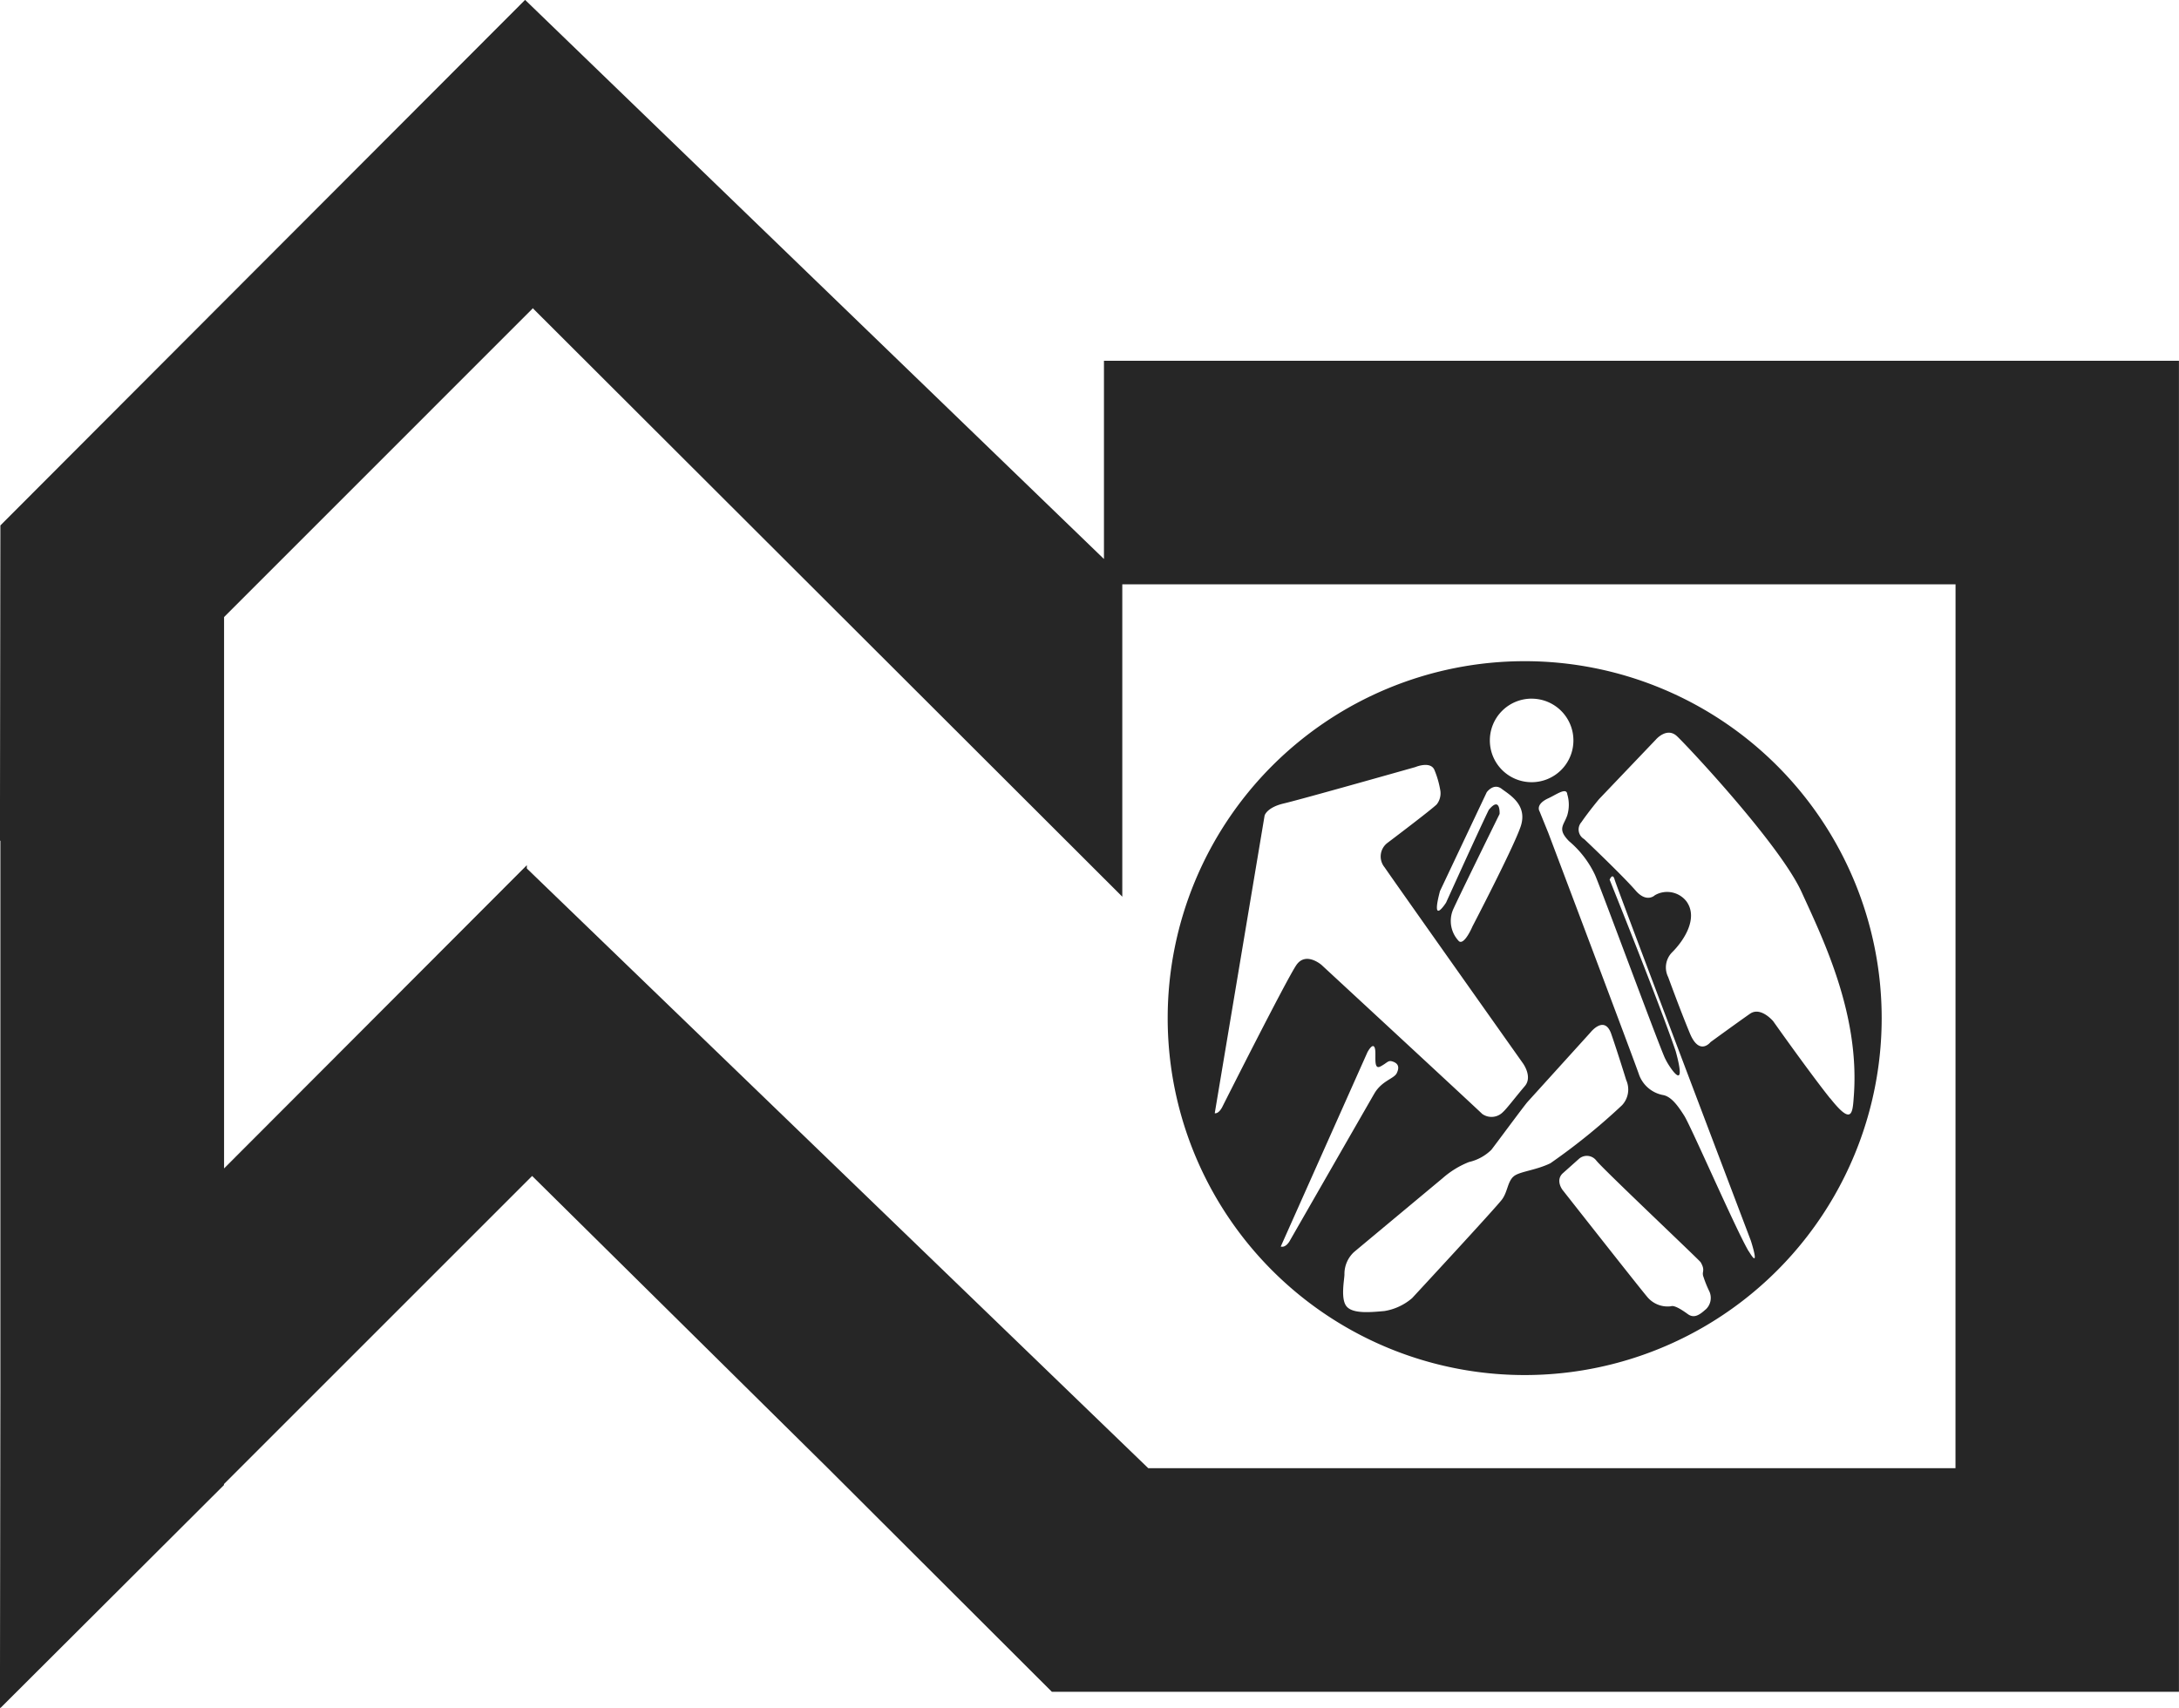 <svg xmlns="http://www.w3.org/2000/svg" width="78.674" height="61.682" viewBox="0 0 78.674 61.682"><g data-name="Group 156"><path data-name="Path 642" d="M55.05 23.877a12.89 12.89 0 0 0-12.89 12.889 12.889 12.889 0 0 0 12.89 12.891 12.889 12.889 0 0 0 12.889-12.891A12.89 12.89 0 0 0 55.05 23.877zm.251 1.354a1.507 1.507 0 0 1 1.508 1.506 1.507 1.507 0 0 1-1.508 1.51 1.507 1.507 0 0 1-1.509-1.51 1.507 1.507 0 0 1 1.509-1.507zm-1.085 3.254c.295.221.954.588.686 1.369s-1.737 3.6-1.737 3.6-.29.688-.488.537a1.055 1.055 0 0 1-.22-1.125c.146-.342 1.687-3.473 1.687-3.473s.035-.664-.391-.146c-.389.8-1.542 3.35-1.542 3.35s-.562.881-.22-.416l1.688-3.57s.244-.345.537-.127zM44.14 39.958s-.122.268-.281.244l1.8-10.75s.073-.293.7-.439 4.743-1.312 4.743-1.312.541-.229.687.1a3.343 3.343 0 0 1 .208.709.651.651 0 0 1-.122.537c-.2.2-1.784 1.395-1.784 1.395a.615.615 0 0 0-.1.879c.368.541 4.99 7.07 4.99 7.07s.366.49.073.832-.663.828-.783.93a.576.576 0 0 1-.757.072c-.2-.2-5.8-5.379-5.8-5.379s-.562-.492-.905 0-2.669 5.111-2.669 5.111zm2.1 5.063l3.131-7.02s.2-.385.269-.146c.063.211-.073.8.2.658s.271-.244.466-.17.22.219.122.416-.539.27-.808.734-3.033 5.283-3.033 5.283-.141.296-.344.241zm8.39-2.52c-.2.2-.2.537-.393.807s-3.253 3.572-3.253 3.572a2.028 2.028 0 0 1-1 .465c-.537.049-1.149.1-1.369-.172s-.073-.979-.073-1.148a1.076 1.076 0 0 1 .342-.807c.295-.248 3.2-2.668 3.2-2.668a3.241 3.241 0 0 1 .954-.586 1.688 1.688 0 0 0 .808-.441c.1-.123 1.188-1.6 1.312-1.736l2.259-2.494s.514-.662.759.047.539 1.664.539 1.664a.831.831 0 0 1-.148.906 22.526 22.526 0 0 1-2.592 2.1c-.561.269-1.147.295-1.342.49zm6.945 4.793c-.22.2-.415.322-.635.162s-.49-.332-.612-.283a.953.953 0 0 1-.856-.342c-.293-.344-3.058-3.863-3.058-3.863s-.256-.332 0-.588l.586-.523a.43.43 0 0 1 .638.057c.248.313 3.728 3.6 3.766 3.67.182.314.025.328.1.525a4.126 4.126 0 0 0 .2.5.567.567 0 0 1-.124.684zm1.566-2.1c-.441-.734-2.079-4.5-2.325-4.893s-.488-.711-.781-.758a1.145 1.145 0 0 1-.856-.732c-.146-.443-3.277-8.734-3.277-8.734l-.317-.781s-.163-.246.317-.467c.279-.127.661-.414.685-.146a1.321 1.321 0 0 1 0 .76c-.124.367-.37.488.06.93a3.6 3.6 0 0 1 .942 1.223c.246.563 2.471 6.6 2.544 6.652.066.168.832 1.395.367-.293-.61-1.787-2.383-6.187-2.383-6.187s.108-.27.181 0 4.917 13.035 4.917 13.035.365 1.121-.071.388zm2.936-5.529c-.759-.953-2.055-2.787-2.055-2.787s-.449-.537-.835-.27-1.427 1.025-1.427 1.025-.4.516-.746-.316-.783-2.031-.783-2.031a.776.776 0 0 1 .146-.9c.415-.414.954-1.223.514-1.834a.884.884 0 0 0-1.141-.223s-.293.293-.694-.168c-.5-.574-1.859-1.859-1.859-1.859a.4.4 0 0 1-.1-.611c.269-.391.637-.832.637-.832l2.053-2.152s.393-.463.759-.123 3.718 3.914 4.5 5.627 2.128 4.453 1.882 7.436c-.042.603-.092.97-.848.015z" fill="#262626"/><g data-name="Group 155"><path data-name="Path 643" d="M39.859 13.029v7.158L18.959-.004 8.086 10.887.014 18.975-.002 30.37l.016-.016v19.928l-.016 11.4.016-.016v.016l8.072-8.053v-.035l11.127-11.127 10.682 10.557 8.084 8.072h40.693V13.029zm30.745 39.99H41.457L19.022 31.363v-.119L8.09 42.195V22.283l11.14-11.141v-.018l21.291 21.258V21.101h30.085z" fill="#262626"/></g></g></svg>